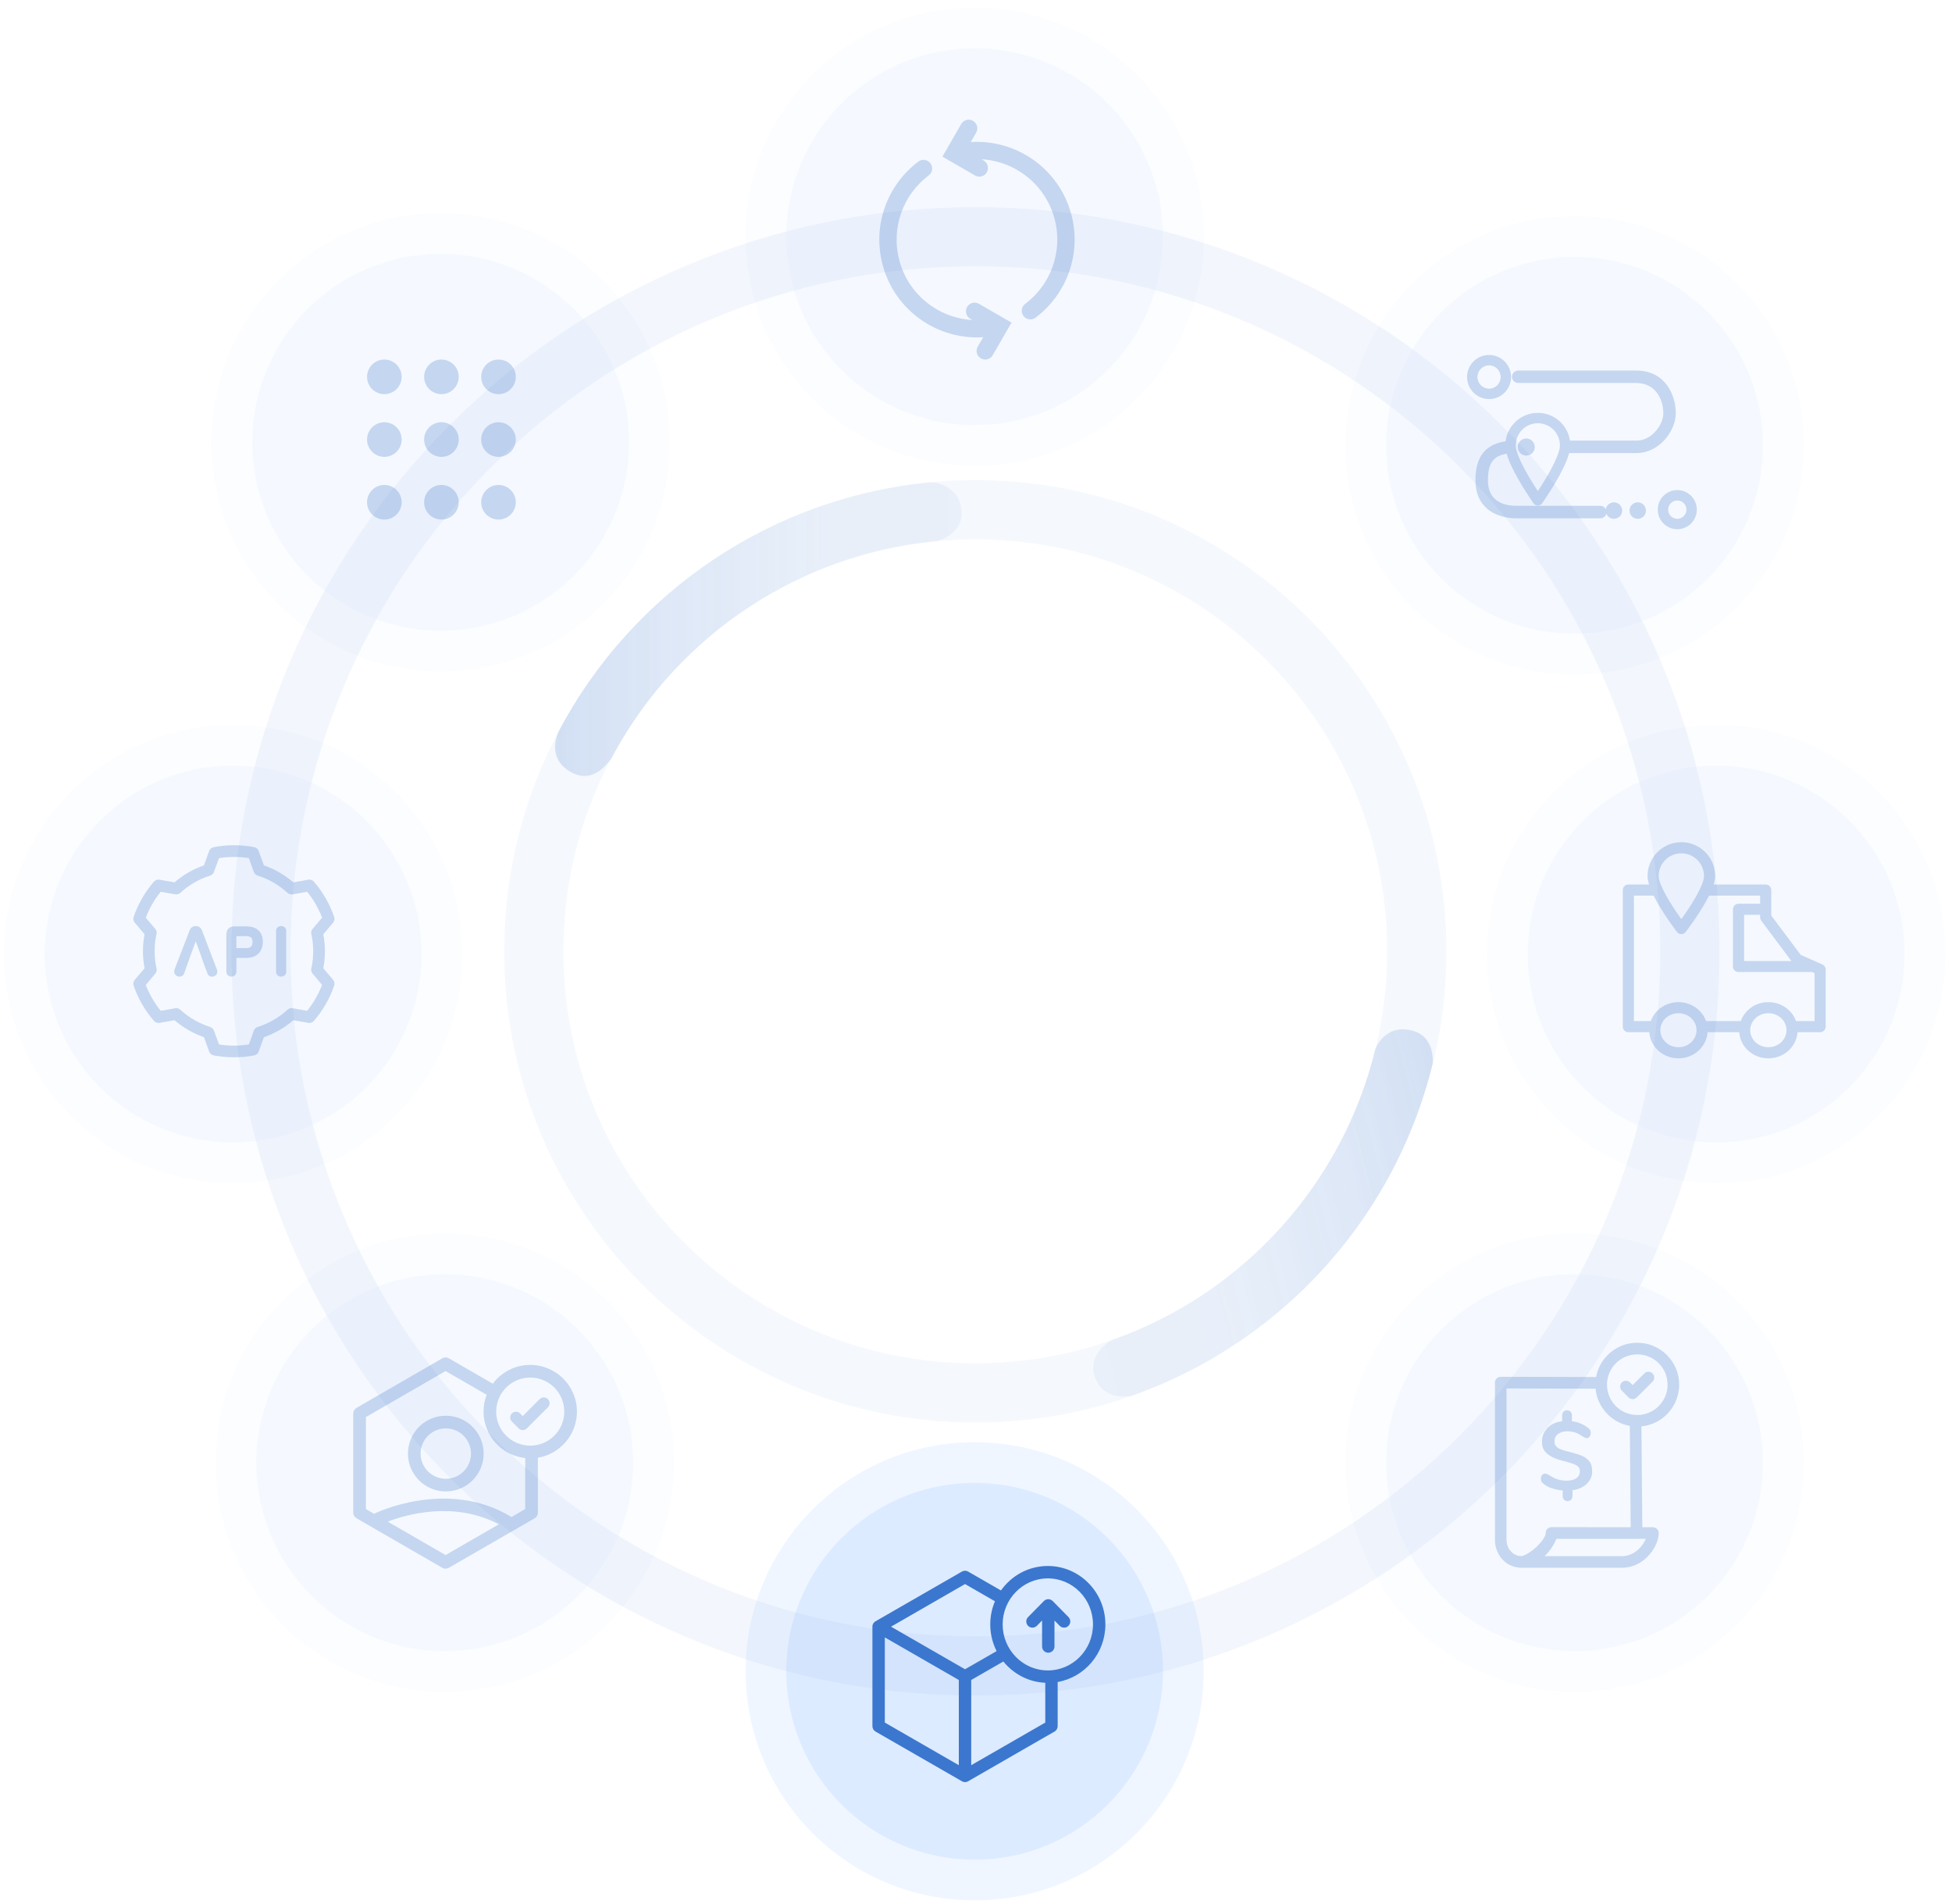<svg width="1282" height="1250" viewBox="0 0 1282 1250" fill="none" xmlns="http://www.w3.org/2000/svg">
<g opacity="0.64">
<path fill-rule="evenodd" clip-rule="evenodd" d="M640.659 136C370.966 136 152 354.957 152 624.655C152 894.354 370.966 1113.31 640.659 1113.31C910.352 1113.31 1129.32 894.354 1129.32 624.655C1129.32 354.957 910.352 136 640.659 136ZM640.659 174.868C888.902 174.868 1090.43 376.411 1090.43 624.655C1090.43 872.899 888.902 1074.44 640.659 1074.44C392.416 1074.44 190.883 872.899 190.883 624.655C190.883 376.411 392.416 174.868 640.659 174.868Z" fill="#3B77CE" fill-opacity="0.09"/>
<path fill-rule="evenodd" clip-rule="evenodd" d="M644.559 315.29L640.538 315.265C469.793 315.265 331.148 453.903 331.148 624.665C331.148 795.427 469.793 934.065 640.538 934.065L644.559 934.04C813.451 931.901 949.96 794.095 949.96 624.665C949.96 455.235 813.451 317.429 644.559 315.29ZM640.538 354.135L644.025 354.157C791.747 356.026 911.074 476.518 911.074 624.665C911.074 772.811 791.747 893.304 644.025 895.173L640.538 895.195C491.246 895.195 370.003 773.973 370.003 624.665C370.003 475.353 491.246 354.135 640.538 354.135Z" fill="#3B77CE" fill-opacity="0.08"/>
<g opacity="0.46">
<path fill-rule="evenodd" clip-rule="evenodd" d="M615.038 355.341C615.038 355.341 632.941 351.415 631.402 334.993C629.706 317.143 611.363 316.644 611.363 316.644C507.615 326.475 415.803 387.873 367.054 479.989C367.054 479.989 357.694 497.604 375.284 507.125C390.549 515.404 400.223 499.366 401.417 498.163L403.459 494.407C446.522 415.956 525.738 363.803 615.038 355.341Z" fill="url(#paint0_linear_326_1329)"/>
</g>
<path opacity="0.46" fill-rule="evenodd" clip-rule="evenodd" d="M940.921 698.451C940.921 698.451 943.029 680.517 927.26 676.651C908.966 672.143 903.169 689.183 903.169 689.183C881.421 777.675 816.61 849.281 730.713 879.686C730.713 879.686 713.467 888.263 719.119 904.213C725.125 921.184 743.692 916.326 743.692 916.326L748.293 914.657C844.236 878.99 916.46 798.077 940.921 698.451Z" fill="url(#paint1_linear_326_1329)"/>
</g>
<g opacity="0.3">
<path d="M640.11 305.804C723.175 305.804 790.513 238.466 790.513 155.401C790.513 72.337 723.175 4.999 640.11 4.999C557.045 4.999 489.708 72.337 489.708 155.401C489.708 238.466 557.045 305.804 640.11 305.804Z" fill="#63A2FF" fill-opacity="0.1"/>
<path d="M640.108 279.086C708.417 279.086 763.792 223.71 763.792 155.402C763.792 87.093 708.417 31.717 640.108 31.717C571.799 31.717 516.424 87.093 516.424 155.402C516.424 223.71 571.799 279.086 640.108 279.086Z" fill="#65A4FF" fill-opacity="0.14"/>
<path fill-rule="evenodd" clip-rule="evenodd" d="M645.699 221.424L642.135 227.599C640.568 230.303 641.49 233.775 644.224 235.342C646.928 236.909 650.4 235.987 651.966 233.253L664.348 211.838L642.903 199.456C640.199 197.89 636.728 198.842 635.161 201.546C633.594 204.249 634.515 207.752 637.219 209.319L638.632 210.118C616.511 208.858 596.725 193.65 590.672 171.067C584.927 149.622 593.223 127.747 609.937 115.187C612.456 113.304 612.947 109.74 611.073 107.233C609.199 104.729 605.635 104.222 603.115 106.105C582.807 121.359 572.699 147.963 579.704 174.017C587.723 204.034 615.804 223.36 645.699 221.424Z" fill="#3B77CE"/>
<path fill-rule="evenodd" clip-rule="evenodd" d="M644.624 104.584C666.745 105.841 686.531 121.055 692.584 143.631C698.329 165.077 690.034 186.952 673.32 199.518C670.8 201.392 670.309 204.956 672.183 207.476C674.057 209.964 677.622 210.487 680.141 208.582C700.449 193.343 710.557 166.736 703.583 140.682C695.533 110.659 667.451 91.349 637.557 93.269L641.121 87.099C642.688 84.383 641.766 80.909 639.032 79.342C636.328 77.778 632.857 78.709 631.29 81.425L618.938 102.851L640.353 115.227C643.057 116.797 646.529 115.866 648.096 113.153C649.663 110.44 648.741 106.962 646.037 105.392L644.624 104.584Z" fill="#3B77CE"/>
</g>
<path d="M640.11 1247.8C723.175 1247.8 790.513 1180.47 790.513 1097.4C790.513 1014.34 723.175 946.999 640.11 946.999C557.045 946.999 489.708 1014.34 489.708 1097.4C489.708 1180.47 557.045 1247.8 640.11 1247.8Z" fill="#63A2FF" fill-opacity="0.1"/>
<path d="M640.109 1221.09C708.418 1221.09 763.793 1165.71 763.793 1097.4C763.793 1029.09 708.418 973.717 640.109 973.717C571.8 973.717 516.425 1029.09 516.425 1097.4C516.425 1165.71 571.8 1221.09 640.109 1221.09Z" fill="#65A4FF" fill-opacity="0.14"/>
<path fill-rule="evenodd" clip-rule="evenodd" d="M574.998 1064.58H574.967L574.936 1064.61L574.906 1064.64H574.875L574.844 1064.67H574.813V1064.7H574.783V1064.73H574.752L574.721 1064.76H574.691L574.66 1064.79L574.629 1064.83H574.598L574.568 1064.86V1064.89H574.537L574.506 1064.92L574.475 1064.95H574.445L574.414 1064.98V1065.01H574.384L574.352 1065.04L574.322 1065.07L574.291 1065.1H574.26V1065.13L574.23 1065.16H574.199V1065.19H574.168V1065.22H574.137V1065.26L574.107 1065.29H574.076V1065.32H574.045V1065.35L574.014 1065.38L573.984 1065.41L573.953 1065.44L573.923 1065.47V1065.5L573.891 1065.53L573.861 1065.56H573.83V1065.59L573.8 1065.62V1065.66L573.769 1065.69L573.738 1065.72V1065.75H573.707L573.677 1065.78V1065.81L573.646 1065.84V1065.87L573.615 1065.9L573.584 1065.93V1065.96L573.554 1065.99V1066.02H573.523V1066.05L573.492 1066.09V1066.12L573.462 1066.15V1066.18L573.431 1066.21V1066.24L573.4 1066.27V1066.3L573.369 1066.33V1066.36L573.339 1066.39V1066.42L573.308 1066.45V1066.48L573.277 1066.52V1066.55V1066.58L573.246 1066.61V1066.64L573.216 1066.67V1066.7V1066.73L573.185 1066.76V1066.79V1066.82L573.155 1066.85V1066.88V1066.91L573.123 1066.95V1066.98V1067.01L573.093 1067.04V1067.07V1067.1V1067.13L573.062 1067.16V1067.19V1067.22V1067.25L573.032 1067.28V1067.31V1067.38V1067.41V1067.44V1067.47L573.001 1067.5V1067.53V1067.56V1067.59V1067.62V1067.65V1067.68L572.97 1067.74V1067.78V1067.84V1067.9V1067.96V1068.02C572.97 1068.05 572.97 1068.08 572.97 1068.11V1133.43C572.97 1134.88 573.738 1136.23 574.998 1136.97L631.775 1169.62H631.806L631.837 1169.66H631.868V1169.69H631.898H631.929V1169.72H631.96H631.991V1169.75H632.021L632.052 1169.78H632.083L632.113 1169.81H632.144L632.175 1169.84H632.206H632.236H632.267V1169.87H632.298H632.329L632.359 1169.9H632.39H632.42V1169.93H632.452H632.482H632.513L632.543 1169.96H632.574H632.605L632.636 1169.99H632.666H632.697L632.728 1170.02H632.759H632.79H632.82V1170.05H632.851H632.881H632.913H632.943L632.974 1170.09H633.004H633.035H633.066H633.097H633.127V1170.12H633.158H633.189H633.22H633.25H633.281H633.312L633.342 1170.15H633.373H633.404H633.435H633.465H633.496H633.527H633.558H633.588H633.619H633.649H633.681H633.711H633.742H633.772H633.803H633.834H633.865H633.895H633.926H633.957H633.988H634.018H634.049H634.08H634.11H634.141H634.172H634.203H634.233H634.264L634.295 1170.12H634.326H634.356H634.387H634.418H634.449L634.479 1170.09H634.51H634.541H634.571H634.602H634.633L634.664 1170.05H634.694H634.725H634.756H634.787V1170.02H634.817H634.848H634.878L634.91 1169.99H634.94H634.971L635.001 1169.96H635.032H635.063L635.094 1169.93H635.124H635.155L635.186 1169.9H635.217H635.247L635.278 1169.87H635.309L635.339 1169.84H635.37H635.401H635.432V1169.81H635.462H635.493V1169.78H635.524H635.555V1169.75H635.585L635.616 1169.72H635.646L635.678 1169.69H635.708L635.739 1169.66H635.769L635.8 1169.62H635.831L682.931 1142.5L692.609 1136.97C693.868 1136.23 694.636 1134.88 694.636 1133.43V1104.43C712.425 1101.33 725.975 1085.56 725.975 1066.64C725.975 1045.44 709.015 1028.26 688.184 1028.26C675.495 1028.26 664.281 1034.59 657.399 1044.33L635.831 1031.92C634.572 1031.18 633.035 1031.18 631.775 1031.92L574.998 1064.58ZM637.859 1103.11V1159.06L678.875 1135.46L686.495 1131.07V1104.95C675.434 1104.46 665.572 1099.11 658.966 1090.97L637.859 1103.11ZM581.112 1075.15L629.717 1103.11V1159.06L581.112 1131.07V1075.15ZM688.184 1036.41C704.56 1036.41 717.833 1049.96 717.833 1066.64C717.833 1083.29 704.56 1096.84 688.184 1096.84C671.778 1096.84 658.505 1083.29 658.505 1066.64C658.505 1049.96 671.778 1036.41 688.184 1036.41ZM633.803 1096.07L654.542 1084.15C651.869 1078.9 650.363 1072.94 650.363 1066.64C650.363 1061.23 651.469 1056.1 653.436 1051.43L633.803 1040.12L585.198 1068.11L621.022 1088.73L633.803 1096.07Z" fill="#3B77CE"/>
<path fill-rule="evenodd" clip-rule="evenodd" d="M684.405 1064.06C684.405 1064.15 684.405 1064.21 684.405 1064.3V1081.14C684.405 1083.38 686.218 1085.2 688.46 1085.2C690.703 1085.2 692.547 1083.38 692.547 1081.14V1064.3C692.547 1064.21 692.547 1064.15 692.547 1064.06L695.957 1067.53C697.524 1069.13 700.105 1069.16 701.702 1067.59C703.3 1065.99 703.331 1063.41 701.764 1061.82L691.379 1051.28C690.611 1050.51 689.566 1050.05 688.46 1050.05C687.385 1050.05 686.34 1050.51 685.572 1051.28L675.188 1061.82C673.59 1063.41 673.621 1065.99 675.219 1067.59C676.816 1069.16 679.397 1069.13 680.995 1067.53L684.405 1064.06Z" fill="#3B77CE"/>
<g opacity="0.3">
<path d="M1127.11 776.804C1210.18 776.804 1277.51 709.467 1277.51 626.402C1277.51 543.337 1210.18 476 1127.11 476C1044.05 476 976.708 543.337 976.708 626.402C976.708 709.467 1044.05 776.804 1127.11 776.804Z" fill="#63A2FF" fill-opacity="0.1"/>
<path d="M1127.11 750.086C1195.42 750.086 1250.79 694.71 1250.79 626.402C1250.79 558.093 1195.42 502.717 1127.11 502.717C1058.8 502.717 1003.42 558.093 1003.42 626.402C1003.42 694.71 1058.8 750.086 1127.11 750.086Z" fill="#65A4FF" fill-opacity="0.14"/>
<path fill-rule="evenodd" clip-rule="evenodd" d="M1142.25 677.774C1142.91 687.321 1151.19 694.941 1161.39 694.941C1171.59 694.941 1179.87 687.321 1180.57 677.774H1195.37C1197.39 677.774 1199.05 676.11 1199.05 674.095V636.608C1199.05 635.162 1198.18 633.848 1196.86 633.279L1182.67 627.016L1163.32 601.178V584.448C1163.32 582.434 1161.65 580.77 1159.64 580.77H1125.43C1126.09 578.711 1126.44 576.828 1126.44 575.208C1126.44 562.945 1116.5 553.004 1104.24 553.004C1091.98 553.004 1082.03 562.945 1082.03 575.208C1082.03 576.828 1082.38 578.711 1083.04 580.77H1069.42C1067.41 580.77 1065.79 582.434 1065.79 584.448V674.095C1065.79 676.11 1067.41 677.774 1069.42 677.774H1083.17C1083.87 687.321 1092.15 694.941 1102.35 694.941C1112.51 694.941 1120.79 687.321 1121.49 677.774H1142.25ZM1102.35 665.293C1108.84 665.293 1114.22 670.242 1114.22 676.46C1114.22 682.679 1108.84 687.628 1102.35 687.628C1095.83 687.628 1090.44 682.679 1090.44 676.46C1090.44 670.242 1095.83 665.293 1102.35 665.293ZM1161.39 665.293C1167.91 665.293 1173.3 670.242 1173.3 676.46C1173.3 682.679 1167.91 687.628 1161.39 687.628C1154.86 687.628 1149.48 682.679 1149.48 676.46C1149.48 670.242 1154.86 665.293 1161.39 665.293ZM1179.56 670.461H1191.74V639.016L1189.86 638.184C1189.59 638.228 1189.33 638.272 1189.02 638.272H1141.77C1139.75 638.272 1138.13 636.651 1138.13 634.637V597.061C1138.13 595.046 1139.75 593.382 1141.77 593.382H1156V588.083H1122.46C1122.32 588.346 1122.19 588.609 1122.02 588.915C1116.46 599.82 1107.13 611.907 1107.13 611.907C1106.43 612.827 1105.38 613.352 1104.24 613.352C1103.1 613.352 1102.05 612.827 1101.35 611.907C1101.35 611.907 1092.02 599.82 1086.46 588.915C1086.33 588.609 1086.19 588.346 1086.06 588.083H1073.1V670.461H1084.18C1086.76 663.234 1093.9 658.023 1102.35 658.023C1110.76 658.023 1117.9 663.234 1120.49 670.461H1143.26C1145.84 663.234 1152.94 658.023 1161.39 658.023C1169.84 658.023 1176.98 663.234 1179.56 670.461ZM1156 600.696H1145.45V631.002H1176.5L1156.75 604.594C1156.27 603.98 1156 603.192 1156 602.404V600.696ZM1104.24 603.543C1101.17 599.295 1096.35 592.2 1092.94 585.543C1090.92 581.602 1089.35 577.923 1089.35 575.208C1089.35 566.974 1096 560.318 1104.24 560.318C1112.47 560.318 1119.13 566.974 1119.13 575.208C1119.13 577.923 1117.55 581.602 1115.54 585.543C1112.17 592.2 1107.3 599.295 1104.24 603.543Z" fill="#3B77CE"/>
</g>
<g opacity="0.3">
<path d="M153.11 776.804C236.175 776.804 303.513 709.466 303.513 626.401C303.513 543.337 236.175 475.999 153.11 475.999C70.046 475.999 2.708 543.337 2.708 626.401C2.708 709.466 70.046 776.804 153.11 776.804Z" fill="#63A2FF" fill-opacity="0.1"/>
<path d="M153.108 750.085C221.417 750.085 276.792 694.71 276.792 626.401C276.792 558.092 221.417 502.717 153.108 502.717C84.799 502.717 29.424 558.092 29.424 626.401C29.424 694.71 84.799 750.085 153.108 750.085Z" fill="#65A4FF" fill-opacity="0.14"/>
<path fill-rule="evenodd" clip-rule="evenodd" d="M169.883 558.748C169.474 557.521 168.364 556.586 167.021 556.294C158.2 554.542 149.088 554.542 140.21 556.294C138.924 556.586 137.816 557.521 137.348 558.748L133.96 568.21C126.834 570.664 120.292 574.46 114.626 579.367L104.754 577.614C103.411 577.381 102.068 577.848 101.133 578.841C95.234 585.676 90.677 593.561 87.757 602.089C87.348 603.374 87.581 604.776 88.457 605.769L94.941 613.479C93.539 620.839 93.539 628.433 94.941 635.792L88.457 643.444C87.581 644.496 87.348 645.898 87.757 647.183C90.677 655.711 95.234 663.596 101.133 670.372C102.068 671.424 103.411 671.89 104.754 671.657L114.626 669.904C120.292 674.811 126.834 678.55 133.96 681.061L137.348 690.465C137.816 691.75 138.924 692.685 140.21 692.977C149.088 694.671 158.2 694.671 167.021 692.977C168.364 692.685 169.474 691.75 169.883 690.465L173.329 681.061C180.397 678.55 186.939 674.811 192.663 669.904L202.535 671.657C203.879 671.89 205.222 671.424 206.098 670.372C212.056 663.596 216.554 655.711 219.474 647.183C219.942 645.898 219.65 644.496 218.832 643.444L212.348 635.792C213.749 628.433 213.749 620.839 212.348 613.479L218.832 605.769C219.65 604.776 219.942 603.374 219.474 602.089C216.554 593.561 212.056 585.676 206.098 578.841C205.222 577.848 203.879 577.381 202.535 577.614L192.663 579.367C186.939 574.46 180.397 570.664 173.329 568.21L169.883 558.748ZM163.458 563.479L166.729 572.591C167.137 573.701 168.073 574.577 169.182 574.928C176.542 577.206 183.259 581.119 188.867 586.318C189.743 587.077 190.969 587.428 192.137 587.252L201.717 585.559C205.864 590.64 209.136 596.365 211.531 602.556L205.28 609.975C204.462 610.851 204.17 612.077 204.462 613.245C206.098 620.722 206.098 628.491 204.462 635.968C204.17 637.136 204.462 638.363 205.28 639.297L211.531 646.716C209.136 652.849 205.864 658.573 201.717 663.713L192.137 662.019C190.969 661.785 189.743 662.136 188.867 662.954C183.259 668.152 176.542 672.008 169.182 674.344C168.073 674.694 167.137 675.571 166.729 676.68L163.458 685.792C156.916 686.844 150.315 686.844 143.832 685.792L140.502 676.68C140.093 675.571 139.217 674.694 138.049 674.344C130.747 672.008 124.03 668.152 118.365 662.954C117.488 662.136 116.261 661.785 115.093 662.019L105.572 663.713C101.425 658.573 98.095 652.849 95.759 646.716L102.009 639.297C102.769 638.363 103.06 637.136 102.826 635.968C101.132 628.491 101.132 620.722 102.826 613.245C103.06 612.077 102.769 610.851 102.009 609.975L95.759 602.556C98.095 596.365 101.425 590.64 105.572 585.559L115.093 587.252C116.261 587.428 117.488 587.077 118.365 586.318C124.03 581.119 130.747 577.206 138.049 574.928C139.217 574.577 140.093 573.701 140.502 572.591L143.832 563.479C150.315 562.428 156.916 562.428 163.458 563.479Z" fill="#3B77CE"/>
<path d="M122.219 630.824L128.557 612.941L134.806 630.824L137.758 638.637C137.932 639.418 138.541 639.765 139.235 639.765C139.409 639.765 139.669 639.678 139.842 639.591C140.624 639.418 141.144 638.898 141.144 638.116C141.144 637.856 141.145 637.682 141.058 637.421L131.161 611.465C130.64 610.162 129.685 609.641 128.557 609.641C127.428 609.641 126.473 610.162 126.039 611.465L116.055 637.335C116.055 637.595 115.969 637.769 115.969 638.029C115.969 638.724 116.576 639.418 117.271 639.591C117.531 639.678 117.706 639.679 117.966 639.679C118.574 639.679 119.181 639.418 119.441 638.637L122.219 630.824ZM123.348 627.611L127.427 616.586C127.861 615.458 128.209 614.243 128.557 612.941C128.904 614.243 129.339 615.458 129.686 616.586L133.765 627.611L128.557 612.941L123.348 627.611Z" fill="#3B77CE"/>
<path d="M128.557 612.941L122.219 630.824L119.441 638.637C119.181 639.418 118.574 639.679 117.966 639.679C117.706 639.679 117.531 639.678 117.271 639.591C116.576 639.418 115.969 638.724 115.969 638.029C115.969 637.769 116.055 637.595 116.055 637.335L126.039 611.465C126.473 610.162 127.428 609.641 128.557 609.641C129.685 609.641 130.64 610.162 131.161 611.465L141.058 637.421C141.145 637.682 141.144 637.856 141.144 638.116C141.144 638.898 140.624 639.418 139.842 639.591C139.669 639.678 139.409 639.765 139.235 639.765C138.541 639.765 137.932 639.418 137.758 638.637L134.806 630.824L128.557 612.941ZM128.557 612.941C128.209 614.243 127.861 615.458 127.427 616.586L123.348 627.611L128.557 612.941ZM128.557 612.941C128.904 614.243 129.339 615.458 129.686 616.586L133.765 627.611L128.557 612.941Z" stroke="#3B77CE" stroke-width="3.203" stroke-miterlimit="2" stroke-linejoin="round"/>
<path d="M153.653 627.35H161.9C167.716 627.35 171.015 624.051 171.015 618.322C171.015 612.939 167.804 609.901 162.074 609.901H154C151.396 609.901 150.267 611.029 150.267 613.981V638.028C150.267 639.157 150.961 639.678 151.916 639.678C152.958 639.678 153.653 639.157 153.653 638.115V627.35ZM153.653 624.138V614.415C153.653 613.634 154 613.113 154.868 613.113H161.813C165.459 613.113 167.456 615.023 167.456 618.409C167.456 622.142 165.546 624.138 161.813 624.138H153.653Z" fill="#3B77CE" stroke="#3B77CE" stroke-width="3.203" stroke-miterlimit="2" stroke-linejoin="round"/>
<path d="M182.903 638.116C182.903 639.158 183.598 639.679 184.64 639.679C185.595 639.679 186.376 639.158 186.376 638.116V611.204C186.376 610.163 185.595 609.641 184.64 609.641C183.598 609.641 182.903 610.163 182.903 611.204V638.116Z" fill="#3B77CE" stroke="#3B77CE" stroke-width="3.203" stroke-miterlimit="2" stroke-linejoin="round"/>
</g>
<g opacity="0.3">
<path d="M289.402 440.805C372.468 440.805 439.805 373.468 439.805 290.402C439.805 207.337 372.468 140 289.402 140C206.337 140 139 207.337 139 290.402C139 373.468 206.337 440.805 289.402 440.805Z" fill="#63A2FF" fill-opacity="0.1"/>
<path d="M289.401 414.087C357.71 414.087 413.085 358.711 413.085 290.402C413.085 222.093 357.71 166.718 289.401 166.718C221.092 166.718 165.717 222.093 165.717 290.402C165.717 358.711 221.092 414.087 289.401 414.087Z" fill="#65A4FF" fill-opacity="0.14"/>
<path d="M252.428 258.818C258.707 258.818 263.796 253.729 263.796 247.45C263.796 241.172 258.707 236.083 252.428 236.083C246.15 236.083 241.061 241.172 241.061 247.45C241.061 253.729 246.15 258.818 252.428 258.818Z" fill="#3B77CE"/>
<path d="M252.428 299.988C258.707 299.988 263.796 294.899 263.796 288.62C263.796 282.342 258.707 277.252 252.428 277.252C246.15 277.252 241.061 282.342 241.061 288.62C241.061 294.899 246.15 299.988 252.428 299.988Z" fill="#3B77CE"/>
<path d="M252.428 341.158C258.707 341.158 263.796 336.068 263.796 329.79C263.796 323.512 258.707 318.422 252.428 318.422C246.15 318.422 241.061 323.512 241.061 329.79C241.061 336.068 246.15 341.158 252.428 341.158Z" fill="#3B77CE"/>
<path d="M289.912 258.818C296.19 258.818 301.28 253.729 301.28 247.45C301.28 241.172 296.19 236.083 289.912 236.083C283.633 236.083 278.544 241.172 278.544 247.45C278.544 253.729 283.633 258.818 289.912 258.818Z" fill="#3B77CE"/>
<path d="M289.912 299.988C296.19 299.988 301.28 294.899 301.28 288.62C301.28 282.342 296.19 277.252 289.912 277.252C283.633 277.252 278.544 282.342 278.544 288.62C278.544 294.899 283.633 299.988 289.912 299.988Z" fill="#3B77CE"/>
<path d="M289.912 341.158C296.19 341.158 301.28 336.068 301.28 329.79C301.28 323.512 296.19 318.422 289.912 318.422C283.633 318.422 278.544 323.512 278.544 329.79C278.544 336.068 283.633 341.158 289.912 341.158Z" fill="#3B77CE"/>
<path d="M327.394 258.818C333.672 258.818 338.762 253.729 338.762 247.45C338.762 241.172 333.672 236.083 327.394 236.083C321.116 236.083 316.026 241.172 316.026 247.45C316.026 253.729 321.116 258.818 327.394 258.818Z" fill="#3B77CE"/>
<path d="M327.394 299.988C333.672 299.988 338.762 294.899 338.762 288.62C338.762 282.342 333.672 277.252 327.394 277.252C321.116 277.252 316.026 282.342 316.026 288.62C316.026 294.899 321.116 299.988 327.394 299.988Z" fill="#3B77CE"/>
<path d="M327.394 341.158C333.672 341.158 338.762 336.068 338.762 329.79C338.762 323.512 333.672 318.422 327.394 318.422C321.116 318.422 316.026 323.512 316.026 329.79C316.026 336.068 321.116 341.158 327.394 341.158Z" fill="#3B77CE"/>
</g>
<g opacity="0.3">
<path d="M1034.11 442.804C1117.18 442.804 1184.51 375.466 1184.51 292.401C1184.51 209.337 1117.18 141.999 1034.11 141.999C951.045 141.999 883.708 209.337 883.708 292.401C883.708 375.466 951.045 442.804 1034.11 442.804Z" fill="#63A2FF" fill-opacity="0.1"/>
<path d="M1034.11 416.086C1102.42 416.086 1157.79 360.71 1157.79 292.402C1157.79 224.093 1102.42 168.717 1034.11 168.717C965.799 168.717 910.424 224.093 910.424 292.402C910.424 360.71 965.799 416.086 1034.11 416.086Z" fill="#65A4FF" fill-opacity="0.14"/>
<path fill-rule="evenodd" clip-rule="evenodd" d="M977.963 233.068C969.992 233.068 963.516 239.558 963.516 247.558C963.516 255.559 969.992 262.049 977.963 262.049C985.934 262.049 992.411 255.559 992.411 247.558C992.411 239.558 985.934 233.068 977.963 233.068ZM977.963 239.904C982.169 239.904 985.575 243.338 985.575 247.558C985.575 251.779 982.169 255.213 977.963 255.213C973.757 255.213 970.351 251.779 970.351 247.558C970.351 243.338 973.757 239.904 977.963 239.904Z" fill="#3B77CE"/>
<path fill-rule="evenodd" clip-rule="evenodd" d="M1101.58 321.78C1094.5 321.78 1088.75 327.541 1088.75 334.645C1088.75 341.749 1094.5 347.51 1101.58 347.51C1108.66 347.51 1114.41 341.749 1114.41 334.645C1114.41 327.541 1108.66 321.78 1101.58 321.78ZM1101.58 328.617C1104.89 328.617 1107.58 331.322 1107.58 334.645C1107.58 337.969 1104.89 340.673 1101.58 340.673C1098.27 340.673 1095.59 337.969 1095.59 334.645C1095.59 331.322 1098.27 328.617 1101.58 328.617Z" fill="#3B77CE"/>
<path d="M1059.97 340.683C1062.95 340.683 1065.37 338.255 1065.37 335.261C1065.37 332.266 1062.95 329.839 1059.97 329.839C1056.98 329.839 1054.56 332.266 1054.56 335.261C1054.56 338.255 1056.98 340.683 1059.97 340.683Z" fill="#3B77CE"/>
<path d="M1075.59 340.683C1078.58 340.683 1081 338.255 1081 335.261C1081 332.266 1078.58 329.839 1075.59 329.839C1072.61 329.839 1070.19 332.266 1070.19 335.261C1070.19 338.255 1072.61 340.683 1075.59 340.683Z" fill="#3B77CE"/>
<path fill-rule="evenodd" clip-rule="evenodd" d="M1031.1 289.277C1029.57 278.984 1020.72 271.088 1009.99 271.088C999.118 271.088 990.116 279.23 988.826 289.768C982.835 290.659 978.472 292.749 975.368 295.882C971.098 300.184 969.009 306.574 969.009 315.392C969.009 324.025 972.02 329.71 976.075 333.489C981.944 338.988 990.362 340.34 995.83 340.34H1051.07C1053.32 340.34 1055.16 338.496 1055.16 336.223C1055.16 333.98 1053.32 332.137 1051.07 332.137H995.83C991.929 332.137 985.845 331.399 981.667 327.497C978.994 324.978 977.212 321.107 977.212 315.392C977.212 309.247 978.195 304.669 981.175 301.658C983.142 299.692 985.907 298.494 989.532 297.91C990.269 300.552 991.437 303.471 992.85 306.452C998.227 317.85 1007.2 330.508 1007.2 330.508C1007.84 331.399 1008.89 331.921 1009.99 331.921C1011.1 331.921 1012.15 331.399 1012.79 330.508C1012.79 330.508 1021.76 317.85 1027.14 306.452C1028.64 303.287 1029.84 300.215 1030.58 297.48H1074.98C1082.23 297.48 1088.71 293.886 1093.32 288.785C1097.9 283.685 1100.6 277.141 1100.6 271.303C1100.6 259.751 1094.06 243.283 1074.42 243.283H997.091C994.848 243.283 993.004 245.127 993.004 247.4C993.004 249.674 994.848 251.487 997.091 251.487H1074.42C1088.09 251.487 1092.4 263.223 1092.4 271.303C1092.4 275.328 1090.37 279.783 1087.23 283.286C1084.13 286.727 1079.86 289.277 1074.98 289.277H1031.1ZM1009.99 322.459C1007.05 317.973 1002.31 310.507 999.026 303.533C997.029 299.293 995.493 295.299 995.493 292.441C995.493 284.422 1001.98 277.909 1009.99 277.909C1018.01 277.909 1024.5 284.422 1024.5 292.441C1024.5 295.299 1022.96 299.293 1020.96 303.533C1017.68 310.507 1012.97 317.973 1009.99 322.459Z" fill="#3B77CE"/>
<path d="M1002.39 299.149C1005.48 299.149 1007.98 296.635 1007.98 293.534C1007.98 290.433 1005.48 287.919 1002.39 287.919C999.297 287.919 996.793 290.433 996.793 293.534C996.793 296.635 999.297 299.149 1002.39 299.149Z" fill="#3B77CE"/>
</g>
<g opacity="0.3">
<path d="M1034.11 1110.8C1117.18 1110.8 1184.51 1043.47 1184.51 960.402C1184.51 877.337 1117.18 810 1034.11 810C951.045 810 883.708 877.337 883.708 960.402C883.708 1043.47 951.045 1110.8 1034.11 1110.8Z" fill="#63A2FF" fill-opacity="0.1"/>
<path d="M1034.11 1084.09C1102.42 1084.09 1157.79 1028.71 1157.79 960.401C1157.79 892.092 1102.42 836.717 1034.11 836.717C965.799 836.717 910.424 892.092 910.424 960.401C910.424 1028.71 965.799 1084.09 1034.11 1084.09Z" fill="#65A4FF" fill-opacity="0.14"/>
<path d="M1042.25 974.204C1039.92 976.539 1036.69 977.968 1032.76 978.506V982.454C1032.76 983.345 1032.4 984.236 1031.86 984.774C1031.32 985.312 1030.43 985.681 1029.53 985.681C1028.64 985.681 1027.74 985.312 1027.2 984.774C1026.67 984.236 1026.31 983.345 1026.31 982.454V978.69C1023.98 978.506 1021.65 977.968 1019.32 977.261C1016.99 976.539 1015.02 975.464 1013.41 974.035C1012.88 973.682 1012.52 973.313 1012.34 972.775C1012.16 972.238 1011.98 971.7 1011.98 970.993C1011.98 970.087 1012.16 969.38 1012.7 968.658C1013.24 967.936 1013.77 967.583 1014.49 967.583C1014.85 967.583 1015.38 967.583 1015.74 967.767C1016.1 967.936 1016.64 968.12 1017.17 968.474C1019.14 969.734 1020.94 970.625 1022.9 971.347C1024.7 971.884 1026.67 972.238 1028.81 972.238C1031.68 972.238 1033.83 971.7 1035.26 970.625C1036.87 969.549 1037.59 967.936 1037.59 965.97C1037.59 964.725 1037.23 963.819 1036.34 962.928C1035.44 962.206 1034.37 961.499 1033.11 961.145C1031.86 960.777 1030.07 960.239 1027.74 959.532C1024.52 958.81 1022.01 957.919 1020.04 957.013C1018.07 956.122 1016.28 954.877 1014.85 953.264C1013.41 951.651 1012.7 949.316 1012.7 946.458C1012.7 943.048 1013.95 940.19 1016.28 937.671C1018.61 935.166 1021.83 933.738 1025.95 933.2V929.267C1025.95 928.36 1026.31 927.469 1026.85 926.932C1027.38 926.394 1028.28 926.041 1029.17 926.041C1030.07 926.041 1030.96 926.394 1031.5 926.932C1032.04 927.469 1032.4 928.36 1032.4 929.267V933.2C1036.69 933.738 1040.28 935.351 1043.32 937.855C1044.4 938.577 1044.75 939.652 1044.75 940.897C1044.75 941.803 1044.57 942.51 1044.04 943.232C1043.5 943.939 1042.96 944.307 1042.25 944.307C1041.89 944.307 1041.53 944.307 1041.17 944.123C1040.81 943.939 1040.28 943.77 1039.74 943.401C1037.95 942.157 1036.34 941.266 1034.9 940.728C1033.29 940.19 1031.5 939.821 1029.53 939.821C1026.85 939.821 1024.88 940.359 1023.26 941.619C1021.65 942.879 1020.94 944.307 1020.94 946.458C1020.94 947.887 1021.29 948.962 1022.19 949.854C1023.08 950.745 1024.16 951.467 1025.59 951.82C1027.02 952.358 1028.81 952.896 1031.14 953.433C1034.19 954.155 1036.69 955.046 1038.66 955.768C1040.64 956.475 1042.25 957.735 1043.68 959.348C1045.11 960.961 1045.65 963.112 1045.65 965.97C1045.83 969.011 1044.57 971.884 1042.25 974.204Z" fill="#3B77CE"/>
<path fill-rule="evenodd" clip-rule="evenodd" d="M1078.62 1002.81H1085.59C1087.68 1002.81 1089.4 1004.53 1089.4 1006.62C1089.4 1010 1087.96 1014.43 1085.13 1018.45C1081.05 1024.35 1074.1 1029.42 1065.29 1029.42H998.737C998.553 1029.42 998.369 1029.42 998.153 1029.39C988.414 1028.71 981.809 1020.54 981.809 1011.02V907.846C981.809 906.832 982.208 905.879 982.915 905.173C983.621 904.435 984.605 904.036 985.618 904.036L1048.23 904.189C1050.6 891.378 1061.81 881.669 1075.3 881.669C1090.51 881.669 1102.83 894.02 1102.83 909.197C1102.83 923.484 1091.95 935.251 1078.04 936.603L1078.62 1002.81ZM1064.55 1010.46H1022.15C1021.84 1011.32 1021.44 1012.18 1020.95 1013.11C1020.86 1013.26 1020.77 1013.41 1020.67 1013.6C1019.32 1016.18 1017.39 1018.85 1015.05 1021.25C1014.87 1021.43 1014.68 1021.62 1014.5 1021.8H1065.29C1071.34 1021.8 1076.04 1018.14 1078.87 1014.09C1079.73 1012.89 1080.4 1011.66 1080.89 1010.46H1075.18C1075.06 1010.46 1074.93 1010.46 1074.81 1010.46H1064.55ZM1070.97 1002.81L1070.39 936.296C1058.37 934.115 1049.06 924.16 1047.9 911.84L989.428 911.686V1011.02C989.428 1016.61 993.238 1021.52 999.014 1021.77C999.844 1021.71 1000.83 1021.34 1001.84 1020.85C1004.14 1019.74 1006.66 1017.96 1008.91 1015.9C1011.09 1013.84 1013.05 1011.57 1014.25 1009.39C1014.5 1008.96 1014.71 1008.56 1014.87 1008.16C1015.05 1007.61 1015.14 1007.05 1015.14 1006.56C1015.14 1005.55 1015.54 1004.56 1016.25 1003.86C1016.99 1003.15 1017.94 1002.75 1018.95 1002.75L1064.58 1002.81H1070.97ZM1075.3 889.319C1086.3 889.319 1095.21 898.229 1095.21 909.197C1095.21 920.197 1086.3 929.107 1075.3 929.107C1064.33 929.107 1055.42 920.197 1055.42 909.197C1055.42 898.229 1064.33 889.319 1075.3 889.319Z" fill="#3B77CE"/>
<path fill-rule="evenodd" clip-rule="evenodd" d="M1065.15 913.14L1069.59 917.577C1071.08 919.068 1073.5 919.068 1074.99 917.577L1085.36 907.205C1086.85 905.714 1086.85 903.297 1085.36 901.806C1083.87 900.315 1081.45 900.315 1079.95 901.806L1072.28 909.476L1070.55 907.741C1069.06 906.25 1066.64 906.25 1065.15 907.741C1063.66 909.232 1063.66 911.649 1065.15 913.14Z" fill="#3B77CE"/>
</g>
<g opacity="0.3">
<path d="M292.11 1110.8C375.175 1110.8 442.513 1043.47 442.513 960.401C442.513 877.337 375.175 809.999 292.11 809.999C209.045 809.999 141.708 877.337 141.708 960.401C141.708 1043.47 209.045 1110.8 292.11 1110.8Z" fill="#63A2FF" fill-opacity="0.1"/>
<path d="M292.108 1084.09C360.417 1084.09 415.792 1028.71 415.792 960.402C415.792 892.093 360.417 836.717 292.108 836.717C223.799 836.717 168.424 892.093 168.424 960.402C168.424 1028.71 223.799 1084.09 292.108 1084.09Z" fill="#65A4FF" fill-opacity="0.14"/>
<path fill-rule="evenodd" clip-rule="evenodd" d="M336.179 933.476L340.617 937.914C342.108 939.405 344.525 939.405 346.015 937.914L359.847 924.082C361.338 922.591 361.338 920.174 359.847 918.683C358.356 917.192 355.934 917.192 354.443 918.683L343.313 929.813L341.583 928.077C340.092 926.586 337.67 926.586 336.179 928.077C334.688 929.568 334.688 931.985 336.179 933.476Z" fill="#3B77CE"/>
<path d="M292.786 975.157C304.219 975.157 313.487 965.888 313.487 954.456C313.487 943.023 304.219 933.755 292.786 933.755C281.353 933.755 272.085 943.023 272.085 954.456C272.085 965.888 281.353 975.157 292.786 975.157Z" stroke="#3B77CE" stroke-width="8.32" stroke-miterlimit="1.5" stroke-linecap="round" stroke-linejoin="round"/>
<path fill-rule="evenodd" clip-rule="evenodd" d="M353.264 957.171C367.796 954.744 378.918 942.116 378.918 926.908C378.918 909.979 365.154 896.214 348.225 896.214C338.178 896.214 329.238 901.069 323.646 908.565L294.704 891.852C293.445 891.114 291.847 891.114 290.557 891.852L234.086 924.48C232.796 925.218 231.997 926.6 231.997 928.075V993.271C231.997 994.777 232.796 996.128 234.086 996.896L290.557 1029.49C291.847 1030.23 293.445 1030.23 294.704 1029.49L351.206 996.896C352.465 996.128 353.264 994.777 353.264 993.271V957.171ZM327.579 1000.89C298.053 985.283 266.5 994.592 254.64 999.139L292.646 1021.08L327.579 1000.89ZM319.621 915.847L292.646 900.27L240.323 930.472V990.875L245.7 993.978C245.823 993.885 245.945 993.824 246.099 993.763C246.099 993.763 293.813 970.32 335.936 996.098L344.938 990.875V957.386C329.576 955.757 317.563 942.731 317.563 926.908C317.563 923.006 318.3 919.288 319.621 915.847ZM348.225 904.54C360.576 904.54 370.592 914.557 370.592 926.908C370.592 939.228 360.576 949.244 348.225 949.244C335.905 949.244 325.889 939.228 325.889 926.908C325.889 914.557 335.905 904.54 348.225 904.54Z" fill="#3B77CE"/>
</g>
<defs>
<linearGradient id="paint0_linear_326_1329" x1="350.596" y1="624.665" x2="930.524" y2="624.665" gradientUnits="userSpaceOnUse">
<stop stop-color="#3B77CE" stop-opacity="0.7"/>
<stop offset="0.15" stop-color="#3B77CE" stop-opacity="0.44"/>
<stop offset="0.33" stop-color="#3B77CE" stop-opacity="0.24"/>
<stop offset="1" stop-color="#3B77CE" stop-opacity="0.17"/>
</linearGradient>
<linearGradient id="paint1_linear_326_1329" x1="921.688" y1="554.118" x2="359.183" y2="695.205" gradientUnits="userSpaceOnUse">
<stop stop-color="#3B77CE" stop-opacity="0.7"/>
<stop offset="0.15" stop-color="#3B77CE" stop-opacity="0.44"/>
<stop offset="0.33" stop-color="#3B77CE" stop-opacity="0.24"/>
<stop offset="1" stop-color="#3B77CE" stop-opacity="0.17"/>
</linearGradient>
</defs>
</svg>
